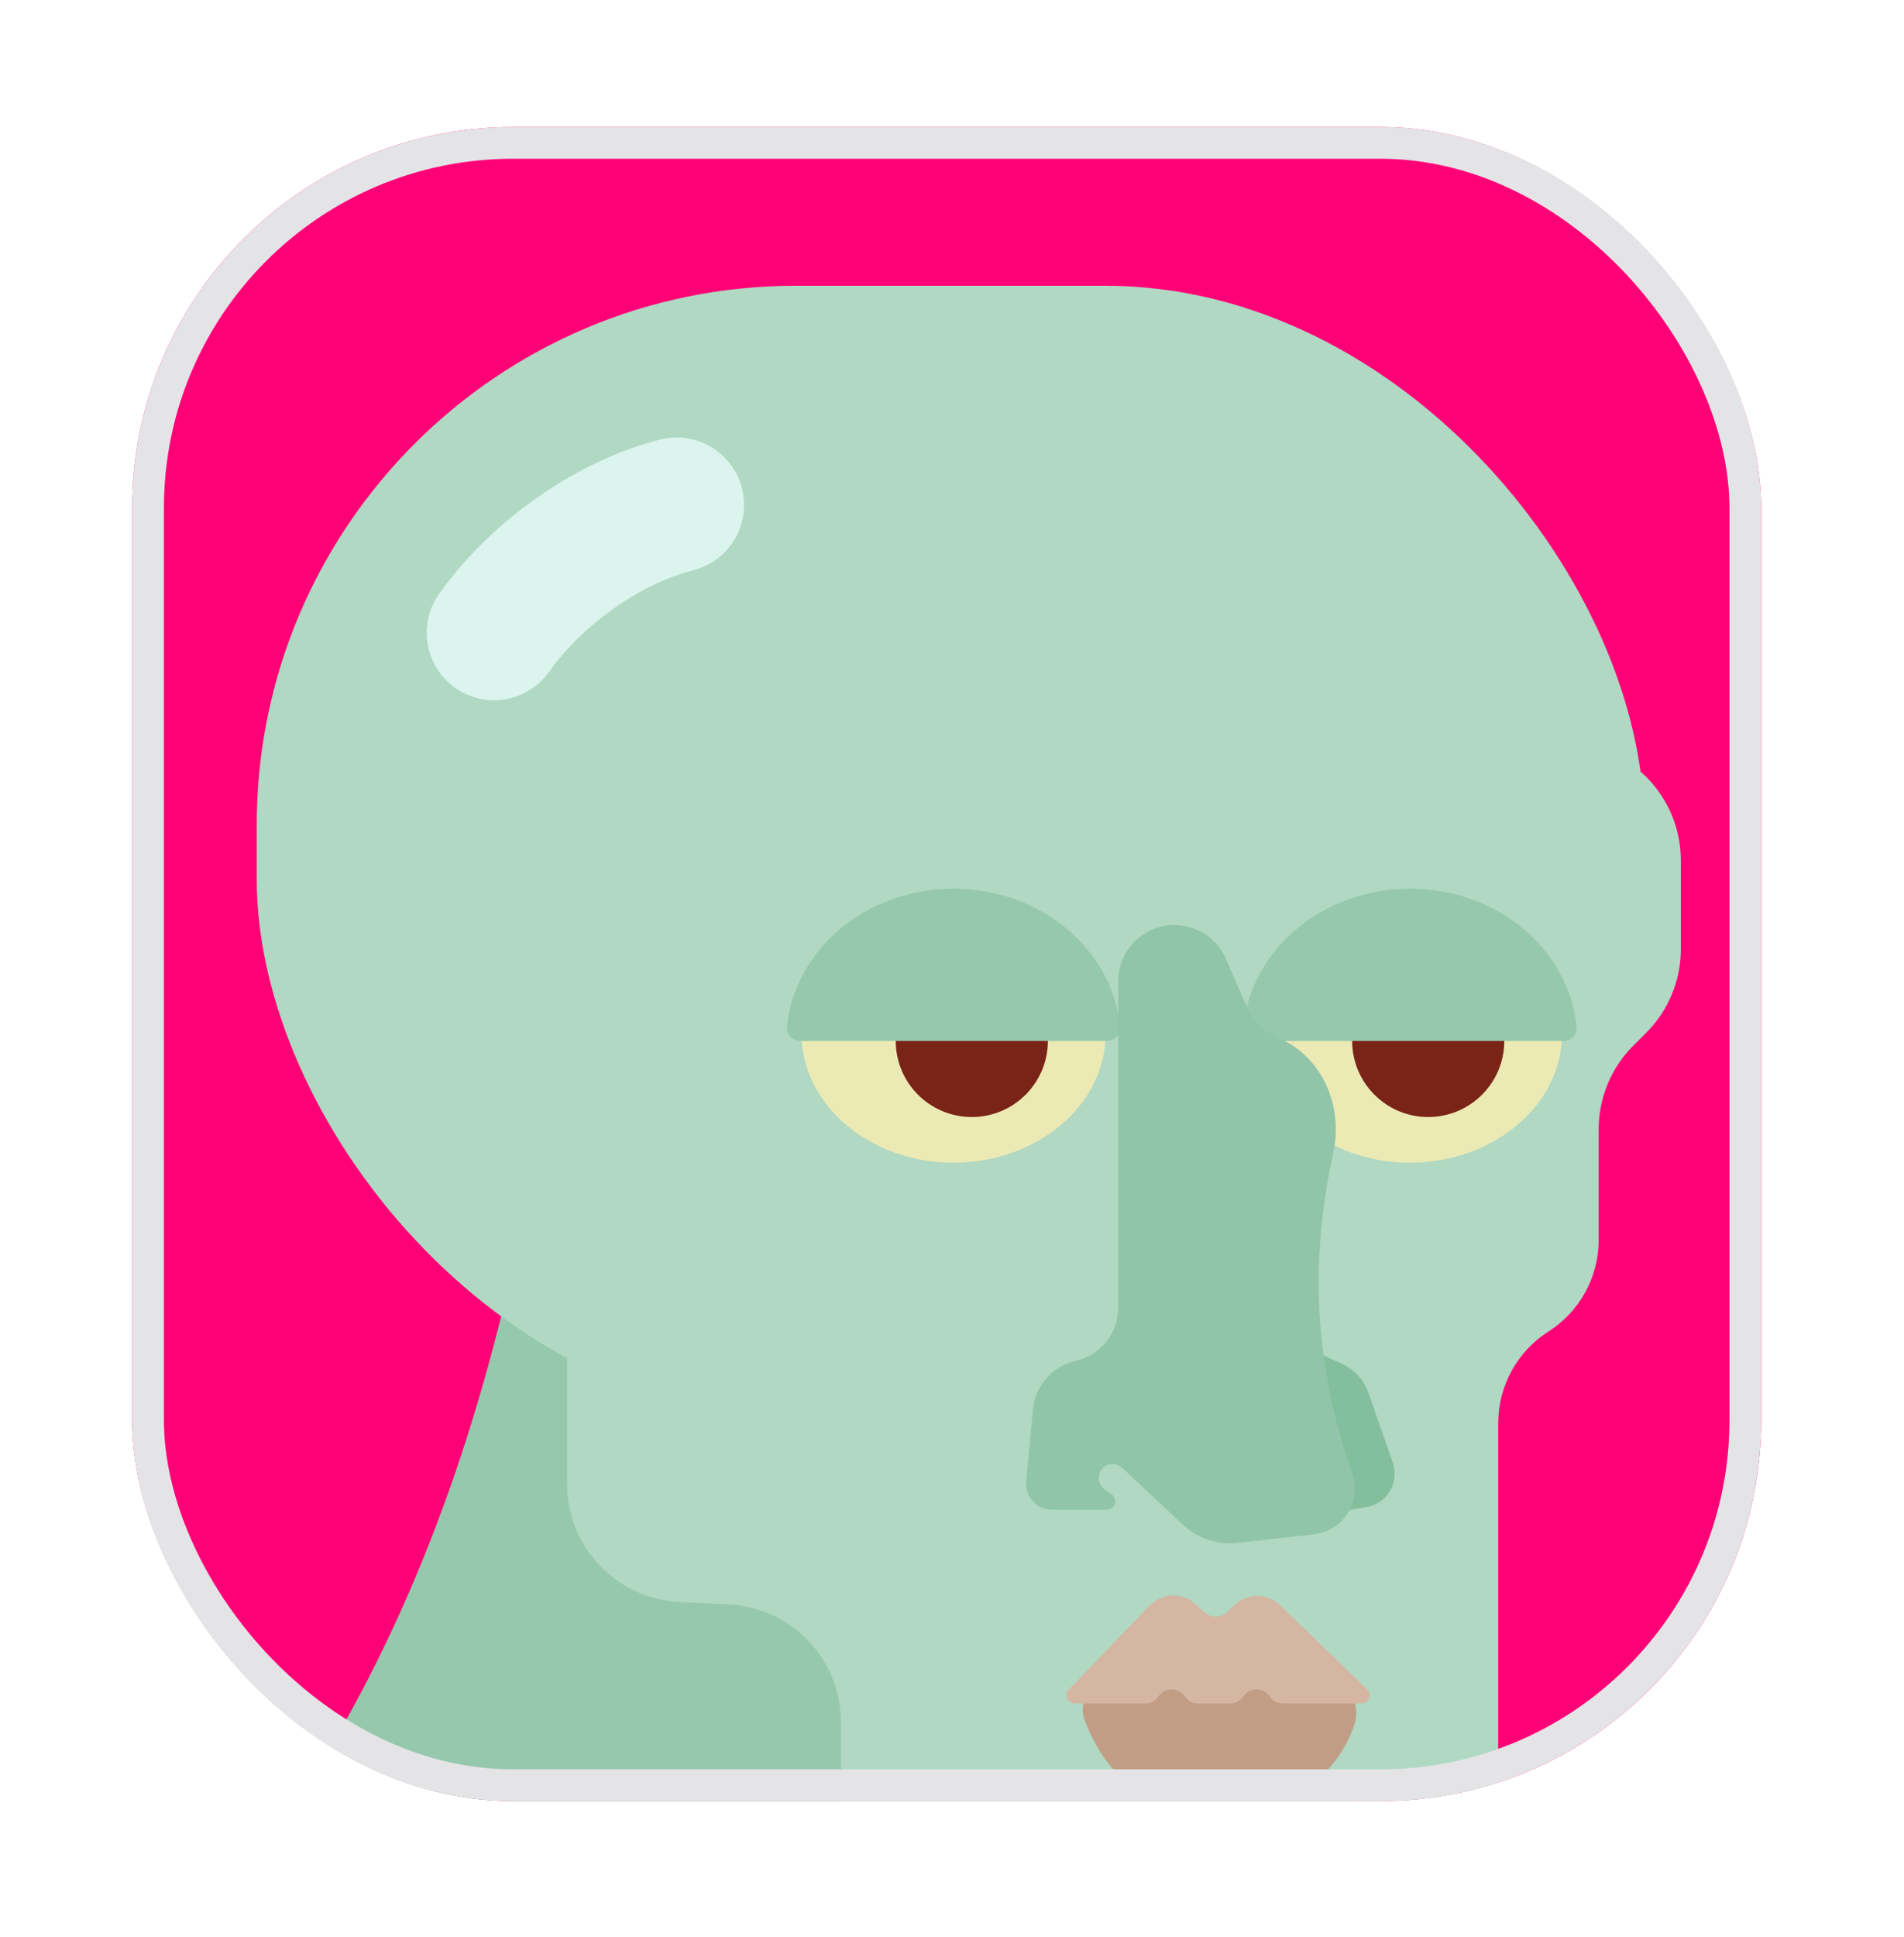 <svg xmlns="http://www.w3.org/2000/svg" width="60" height="61" viewBox="0 0 60 61" fill="none">
  <g filter="url(#filter0_d_2467_8519)">
    <g clip-path="url(#clip0_2467_8519)">
      <rect x="4.165" y="2" width="51.335" height="52.727" rx="12" fill="#FF0177"/>
      <path d="M8.304 56.281C11.937 51.22 14.318 45.527 15.886 39.083C16.368 37.1 18.501 35.957 20.376 36.763L42.606 46.322C44.205 47.01 44.957 48.854 44.297 50.463C41.37 57.602 38.673 63.989 34.826 68.698C34.145 69.532 33.048 69.889 31.989 69.697C21.552 67.8 15.528 65.853 8.829 60.766C7.435 59.707 7.283 57.704 8.304 56.281Z" fill="#96C8AE"/>
      <rect x="8.09" y="7" width="43.726" height="35.671" rx="16.988" fill="#B0D8C3"/>
      <path d="M17.871 25.1C17.871 23.047 19.535 21.384 21.587 21.384H49.251C51.303 21.384 52.967 23.047 52.967 25.1V27.899C52.967 28.885 52.575 29.83 51.878 30.527L51.466 30.939C50.769 31.636 50.378 32.581 50.378 33.567V37.056C50.378 38.224 49.781 39.311 48.796 39.938C47.81 40.566 47.213 41.653 47.213 42.821V57.411C47.213 59.756 45.312 61.657 42.967 61.657H30.217C28.165 61.657 26.501 59.994 26.501 57.941V52.246C26.501 50.266 24.949 48.634 22.972 48.535L21.4 48.455C19.423 48.356 17.871 46.724 17.871 44.744V25.1Z" fill="#B0D8C3"/>
      <path d="M21.324 13.903C19.31 14.407 17.009 15.917 15.57 17.931" stroke="#DCF4EE" stroke-width="4.247" stroke-linecap="round"/>
      <ellipse cx="44.432" cy="30.545" rx="4.794" ry="4.075" fill="#ECEAB4"/>
      <circle cx="45.007" cy="30.785" r="2.397" fill="#7A2317"/>
      <path d="M44.432 25.99C41.684 25.99 39.426 27.902 39.181 30.343C39.156 30.586 39.357 30.785 39.601 30.785H49.264C49.508 30.785 49.709 30.586 49.684 30.343C49.439 27.902 47.181 25.99 44.432 25.99Z" fill="#96C8AE"/>
      <ellipse cx="30.049" cy="30.545" rx="4.794" ry="4.075" fill="#ECEAB4"/>
      <circle cx="30.624" cy="30.785" r="2.397" fill="#7A2317"/>
      <path d="M30.049 25.99C27.3 25.99 25.042 27.902 24.797 30.343C24.773 30.586 24.973 30.785 25.217 30.785H34.88C35.125 30.785 35.325 30.586 35.301 30.343C35.055 27.902 32.798 25.99 30.049 25.99Z" fill="#96C8AE"/>
      <path d="M42.278 40.949L41.588 40.635C40.807 40.28 39.949 40.951 40.105 41.795L40.664 44.808C40.77 45.377 41.311 45.757 41.882 45.662L43.062 45.465C43.712 45.357 44.107 44.689 43.89 44.067L43.123 41.873C42.979 41.462 42.674 41.129 42.278 40.949Z" fill="#83BE9D"/>
      <path d="M39.287 29.701L38.629 28.196C38.347 27.552 37.711 27.135 37.008 27.135C36.031 27.135 35.239 27.927 35.239 28.904V39.184C35.239 39.992 34.679 40.691 33.891 40.867C33.162 41.03 32.621 41.645 32.551 42.389L32.338 44.657C32.293 45.137 32.671 45.552 33.153 45.552H34.881C35.139 45.552 35.244 45.222 35.035 45.072L34.81 44.911C34.461 44.663 34.637 44.113 35.065 44.113C35.177 44.113 35.284 44.156 35.366 44.232L37.294 46.035C37.747 46.459 38.362 46.663 38.979 46.594L41.375 46.328C42.333 46.222 42.916 45.316 42.606 44.402C41.901 42.326 40.99 38.936 42.014 34.315C42.34 32.844 41.674 31.28 40.287 30.691C39.839 30.501 39.481 30.147 39.287 29.701Z" fill="#90C5A9"/>
      <path d="M39.795 54.703L36.925 54.649C35.57 54.624 34.632 53.419 34.17 52.145C34.014 51.714 34.24 51.089 34.699 51.089H42.151C42.617 51.089 42.836 51.818 42.697 52.262C42.292 53.55 41.145 54.727 39.795 54.703Z" fill="#C29D85"/>
      <path d="M36.225 48.573L33.683 51.213C33.524 51.378 33.641 51.653 33.87 51.653H36.092C36.259 51.653 36.414 51.57 36.507 51.431C36.705 51.134 37.14 51.134 37.338 51.431C37.431 51.57 37.586 51.653 37.753 51.653H38.769C38.936 51.653 39.092 51.57 39.184 51.431C39.382 51.134 39.818 51.134 40.015 51.431C40.108 51.57 40.264 51.653 40.431 51.653H42.901C43.135 51.653 43.25 51.368 43.081 51.206L40.335 48.558C39.927 48.164 39.279 48.17 38.877 48.571L38.68 48.768C38.485 48.964 38.17 48.972 37.965 48.787L37.67 48.521C37.253 48.146 36.614 48.169 36.225 48.573Z" fill="#D4B6A3"/>
    </g>
    <rect x="4.665" y="2.5" width="50.335" height="51.727" rx="11.5" stroke="#E4E4E7"/>
  </g>
  <defs>
    <filter id="filter0_d_2467_8519" x="0.165" y="0" width="59.335" height="60.727" filterUnits="userSpaceOnUse" color-interpolation-filters="sRGB">
      <feFlood flood-opacity="0" result="BackgroundImageFix"/>
      <feColorMatrix in="SourceAlpha" type="matrix" values="0 0 0 0 0 0 0 0 0 0 0 0 0 0 0 0 0 0 127 0" result="hardAlpha"/>
      <feMorphology radius="2" operator="erode" in="SourceAlpha" result="effect1_dropShadow_2467_8519"/>
      <feOffset dy="2"/>
      <feGaussianBlur stdDeviation="3"/>
      <feColorMatrix type="matrix" values="0 0 0 0 0.063 0 0 0 0 0.094 0 0 0 0 0.157 0 0 0 0.08 0"/>
      <feBlend mode="normal" in2="BackgroundImageFix" result="effect1_dropShadow_2467_8519"/>
      <feBlend mode="normal" in="SourceGraphic" in2="effect1_dropShadow_2467_8519" result="shape"/>
    </filter>
    <clipPath id="clip0_2467_8519">
      <rect x="4.165" y="2" width="51.335" height="52.727" rx="12" fill="white"/>
    </clipPath>
  </defs>
</svg>